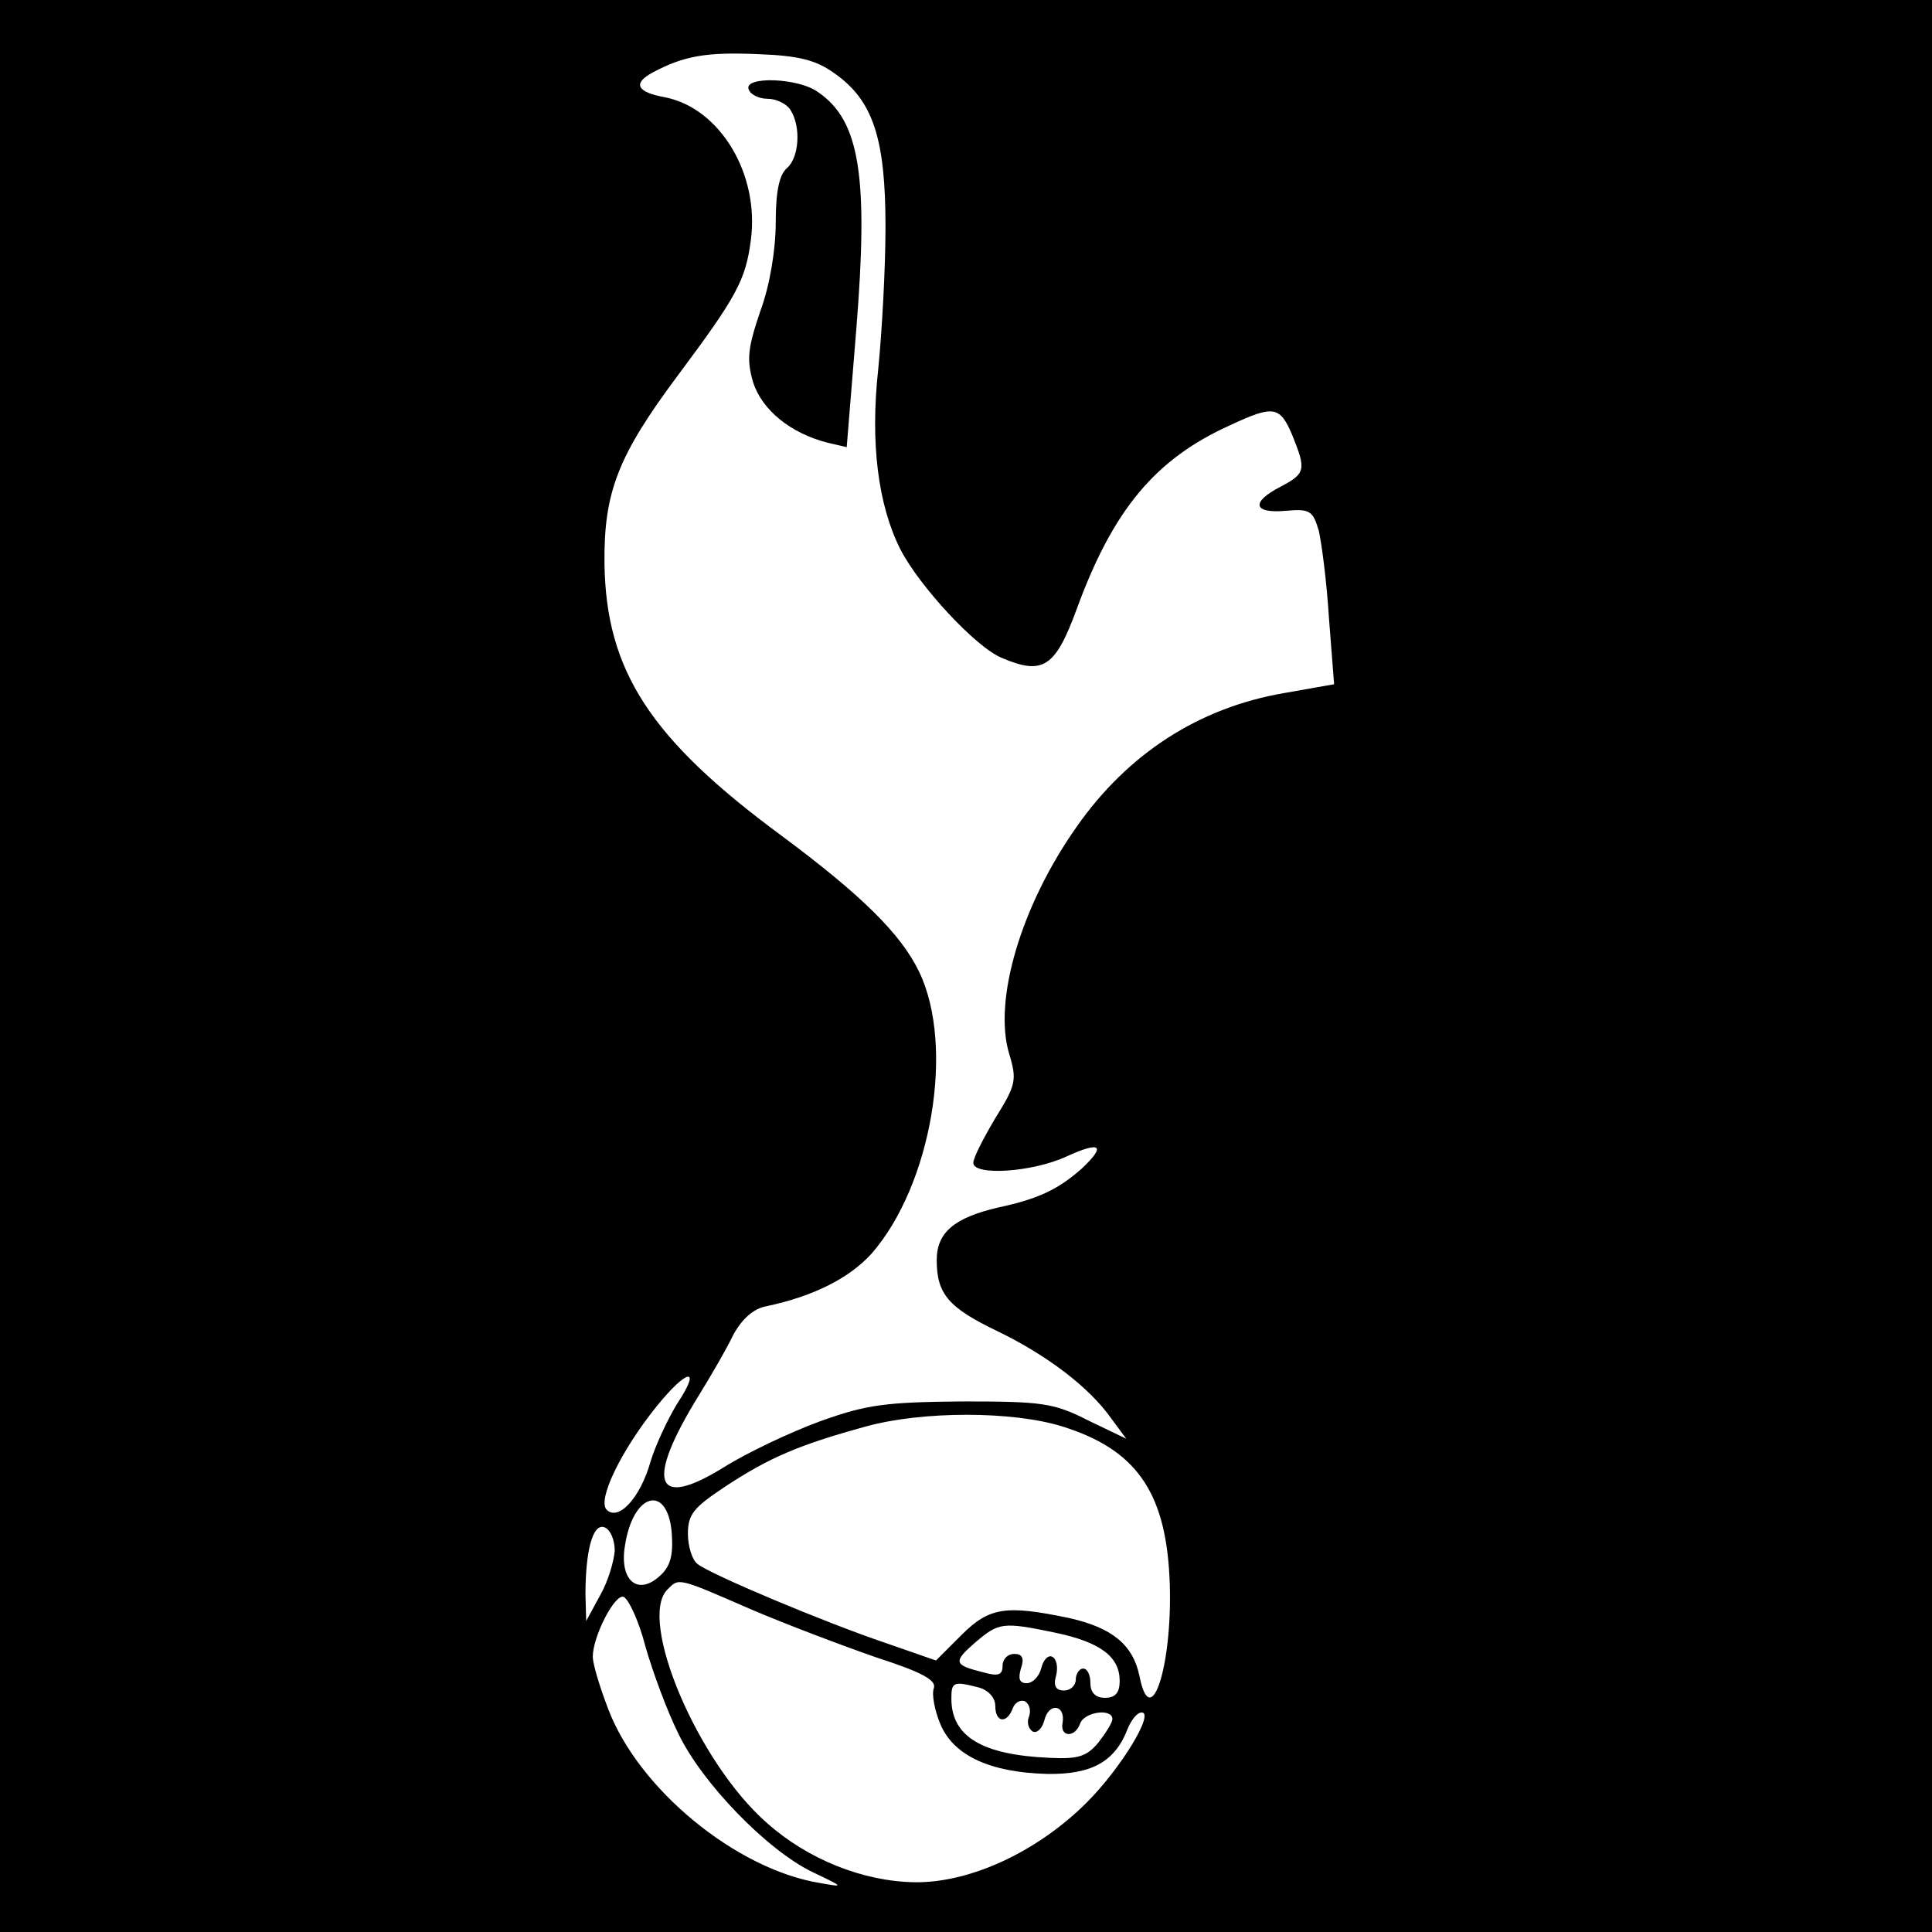 <?xml version="1.0" standalone="no"?>
<!DOCTYPE svg PUBLIC "-//W3C//DTD SVG 20010904//EN"
 "http://www.w3.org/TR/2001/REC-SVG-20010904/DTD/svg10.dtd">
<svg version="1.0" xmlns="http://www.w3.org/2000/svg"
 width="264pt" height="264pt" viewBox="0 0 264 264"
 preserveAspectRatio="xMidYMid meet">
<g transform="translate(0,264) scale(0.1,-0.1)"
fill="#000000" stroke="none">
<path d="M0 1320 l0 -1320 1320 0 1320 0 0 1320 0 1320 -1320 0 -1320 0 0
-1320z m1140 1220 c53 -37 70 -89 70 -210 0 -58 -5 -145 -10 -195 -11 -101 0
-185 30 -245 26 -51 104 -135 139 -149 56 -24 73 -13 102 66 50 137 108 206
210 252 60 28 68 26 85 -14 19 -47 18 -52 -16 -70 -41 -21 -38 -37 7 -33 33 3
37 0 45 -27 4 -17 11 -71 14 -120 l7 -90 -68 -12 c-117 -20 -214 -83 -284
-183 -76 -108 -114 -237 -92 -310 11 -36 9 -43 -19 -88 -16 -27 -30 -54 -30
-61 0 -18 81 -13 128 9 46 21 54 15 20 -17 -32 -28 -58 -41 -114 -53 -60 -14
-84 -34 -84 -72 0 -46 16 -65 83 -97 68 -33 126 -77 156 -120 l20 -27 -52 25
c-47 24 -63 26 -172 26 -104 -1 -130 -4 -194 -27 -41 -15 -100 -43 -132 -63
-95 -59 -108 -21 -33 100 16 26 37 62 46 81 12 22 28 36 45 39 66 14 114 39
144 72 82 94 114 283 65 385 -25 52 -79 105 -188 186 -179 132 -240 225 -242
372 -1 97 18 147 101 258 79 106 92 129 99 184 12 90 -42 180 -117 195 -39 7
-45 19 -17 34 43 23 74 28 144 25 55 -2 79 -8 104 -26z m-214 -1817 c-13 -21
-30 -57 -37 -80 -14 -50 -44 -82 -60 -66 -13 13 19 80 68 141 42 52 62 55 29
5z m525 -32 c100 -31 141 -88 147 -205 6 -115 -25 -218 -41 -136 -9 43 -38 66
-96 79 -86 18 -109 15 -147 -23 l-35 -35 -69 24 c-83 28 -240 94 -257 108 -7
5 -13 24 -13 41 0 27 8 36 50 64 62 41 103 58 194 83 77 21 199 21 267 0z
m-533 -147 c2 -30 -2 -45 -17 -58 -30 -27 -55 -5 -47 42 11 73 59 85 64 16z
m-78 -23 c-1 -14 -9 -42 -20 -61 l-19 -35 -1 36 c0 60 10 98 26 92 8 -3 14
-17 14 -32z m186 -80 c49 -21 126 -50 172 -66 62 -20 82 -31 78 -42 -3 -8 1
-30 9 -49 18 -43 68 -66 146 -68 61 -1 93 17 110 62 5 12 13 22 19 22 18 0
-28 -76 -75 -123 -67 -67 -159 -110 -235 -109 -70 1 -146 31 -202 81 -95 83
-177 278 -136 319 16 16 13 17 114 -27z m-144 -51 c10 -35 30 -89 45 -119 32
-67 121 -159 183 -189 44 -21 44 -21 10 -15 -115 19 -248 129 -289 238 -12 31
-21 62 -21 71 0 28 30 86 42 82 7 -3 21 -33 30 -68z m560 19 c62 -13 88 -33
88 -66 0 -16 -6 -23 -20 -23 -13 0 -20 7 -20 20 0 11 -4 20 -10 20 -5 0 -10
-7 -10 -15 0 -8 -7 -15 -16 -15 -11 0 -15 6 -11 20 3 11 1 23 -5 26 -5 3 -12
-3 -15 -15 -3 -12 -12 -21 -20 -21 -10 0 -12 6 -8 20 5 14 2 20 -9 20 -9 0
-16 -7 -16 -16 0 -13 -6 -15 -27 -9 -40 10 -41 14 -10 41 32 27 37 28 109 13z
m-104 -75 c13 -4 22 -14 22 -25 0 -23 16 -25 24 -3 3 8 11 12 17 9 6 -4 8 -13
5 -21 -3 -7 -1 -16 5 -20 6 -3 13 4 16 15 6 25 29 22 25 -3 -4 -20 17 -21 24
-1 6 16 44 21 44 6 0 -5 -9 -19 -19 -32 -16 -19 -27 -23 -67 -21 -92 4 -134
29 -134 81 0 23 3 24 38 15z"/>
<path d="M1023 2518 c2 -7 14 -13 26 -13 12 0 26 -7 31 -15 15 -23 12 -66 -5
-80 -10 -9 -15 -31 -15 -74 0 -37 -8 -86 -21 -121 -17 -50 -19 -66 -10 -97 12
-38 51 -70 102 -83 l26 -6 13 160 c17 210 5 286 -52 325 -27 20 -102 22 -95 4z"/>
</g>
</svg>
